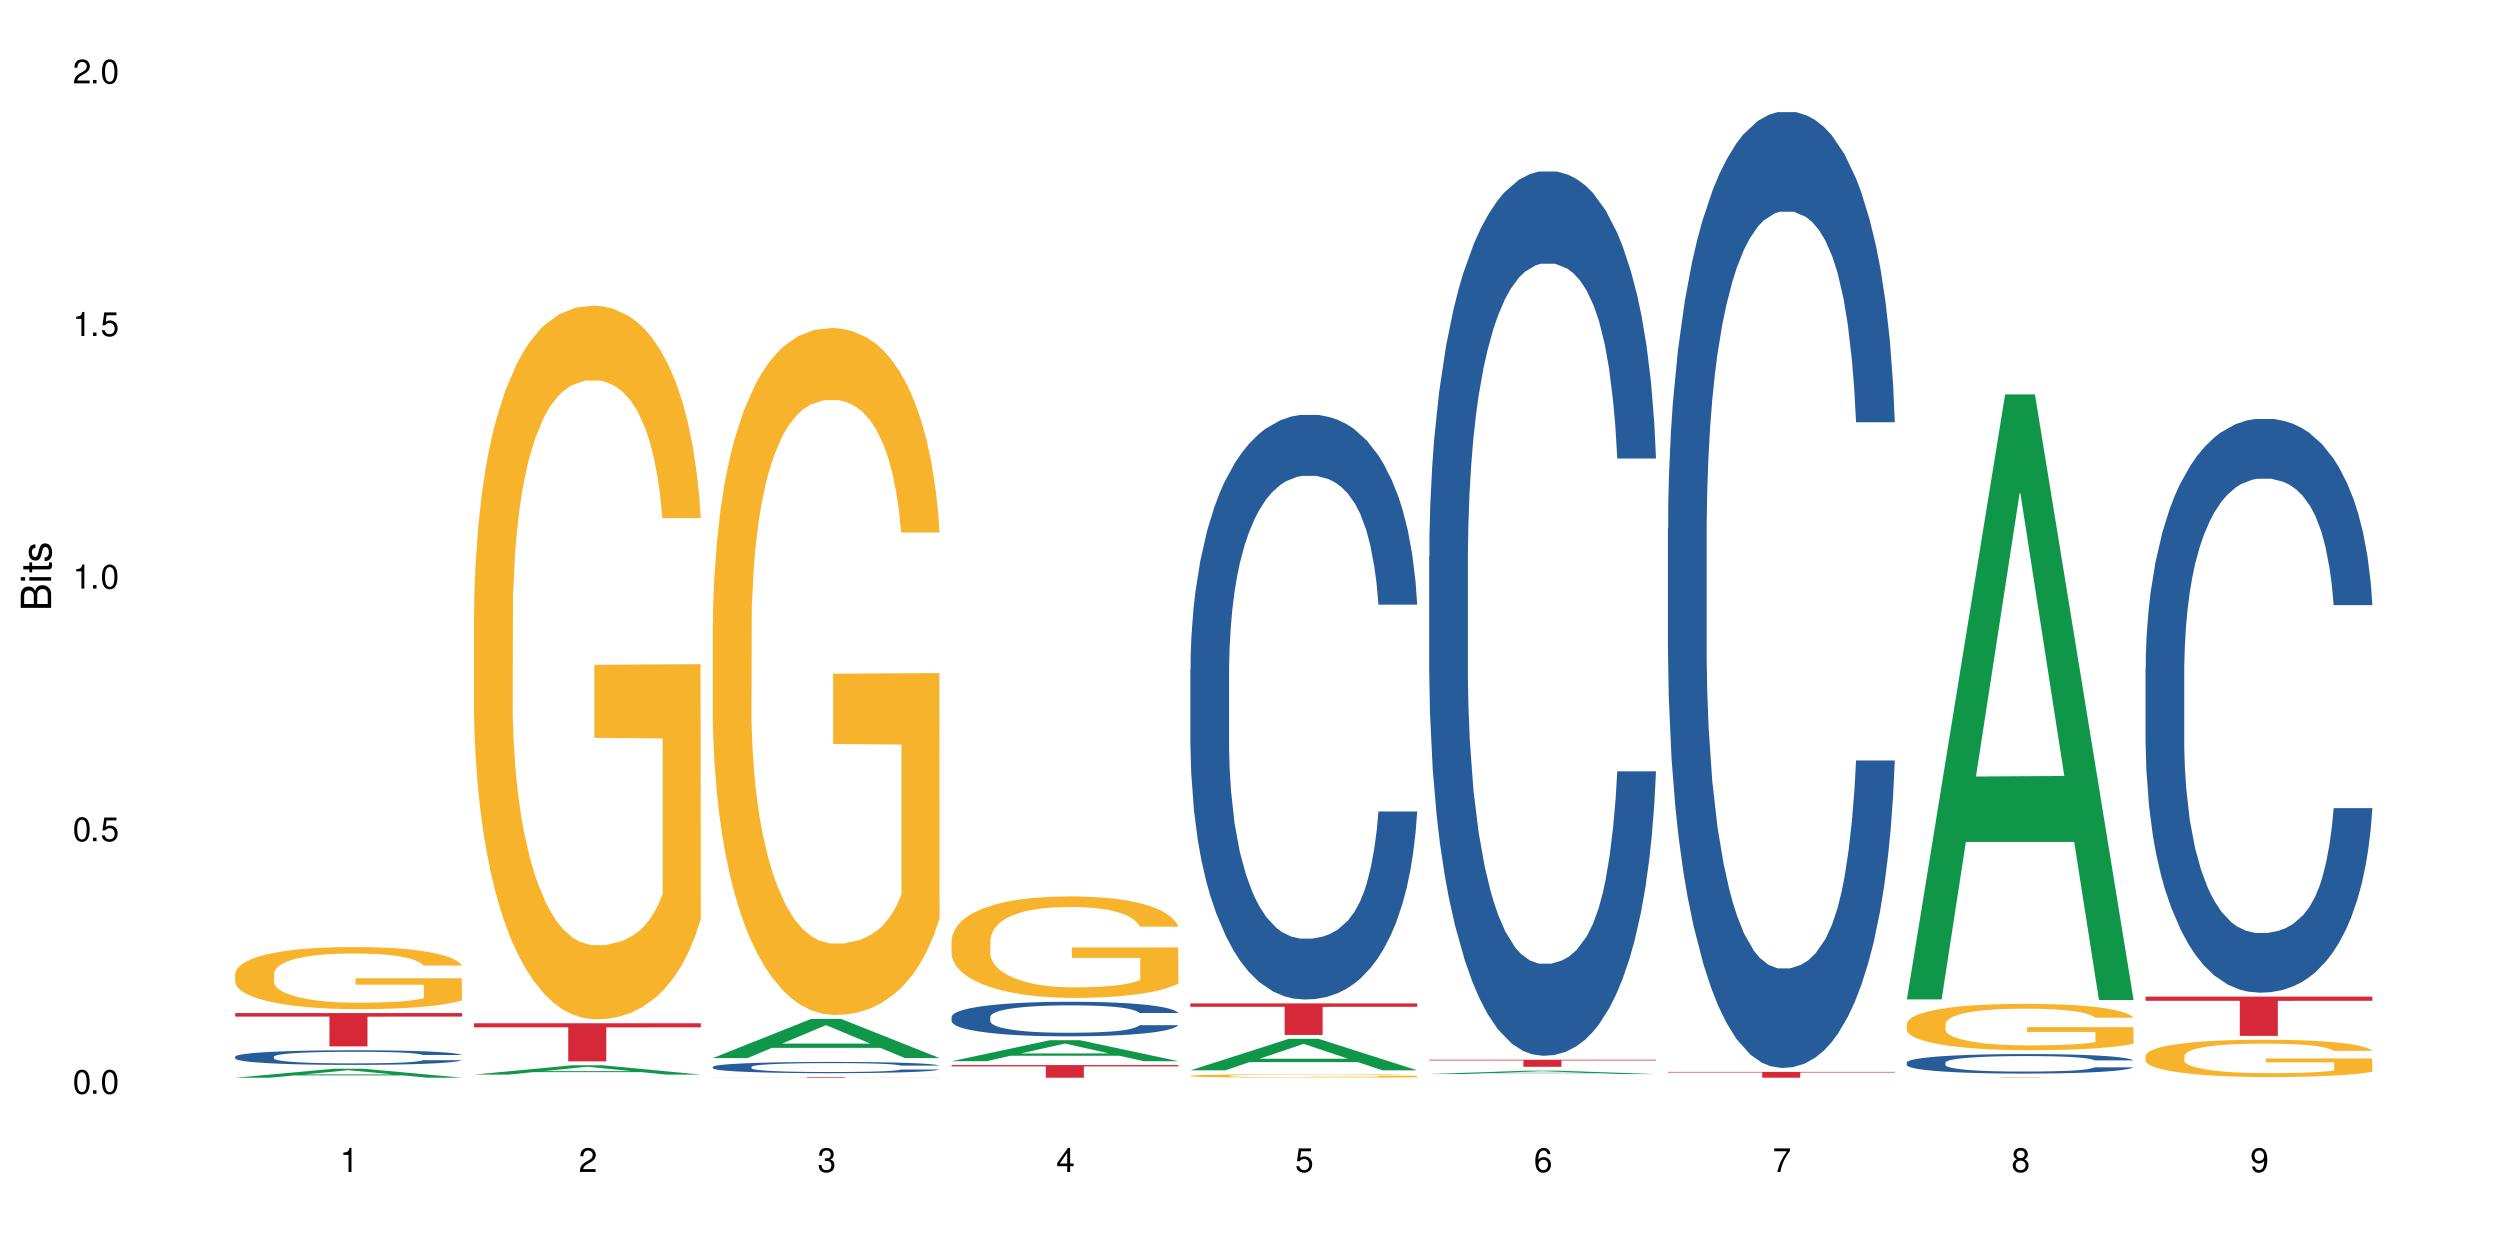 <?xml version="1.0" encoding="UTF-8"?>
<svg xmlns="http://www.w3.org/2000/svg" xmlns:xlink="http://www.w3.org/1999/xlink" width="720" height="360" viewBox="0 0 720 360">
<defs>
<g>
<g id="glyph-0-0">
</g>
<g id="glyph-0-1">
<path d="M 2.641 -6.938 C 2 -6.938 1.422 -6.656 1.078 -6.172 C 0.641 -5.562 0.406 -4.641 0.406 -3.359 C 0.406 -1.016 1.188 0.219 2.641 0.219 C 4.078 0.219 4.859 -1.016 4.859 -3.297 C 4.859 -4.641 4.656 -5.547 4.203 -6.172 C 3.844 -6.656 3.281 -6.938 2.641 -6.938 Z M 2.641 -6.188 C 3.547 -6.188 4 -5.25 4 -3.375 C 4 -1.406 3.562 -0.484 2.625 -0.484 C 1.734 -0.484 1.281 -1.438 1.281 -3.344 C 1.281 -5.25 1.734 -6.188 2.641 -6.188 Z M 2.641 -6.188 "/>
</g>
<g id="glyph-0-2">
<path d="M 1.828 -1 L 0.828 -1 L 0.828 0 L 1.828 0 Z M 1.828 -1 "/>
</g>
<g id="glyph-0-3">
<path d="M 4.562 -6.797 L 1.062 -6.797 L 0.547 -3.094 L 1.328 -3.094 C 1.719 -3.562 2.047 -3.734 2.578 -3.734 C 3.484 -3.734 4.062 -3.109 4.062 -2.094 C 4.062 -1.125 3.484 -0.531 2.578 -0.531 C 1.828 -0.531 1.375 -0.906 1.188 -1.672 L 0.328 -1.672 C 0.453 -1.109 0.547 -0.844 0.75 -0.594 C 1.125 -0.078 1.828 0.219 2.594 0.219 C 3.969 0.219 4.922 -0.781 4.922 -2.219 C 4.922 -3.562 4.031 -4.484 2.719 -4.484 C 2.25 -4.484 1.859 -4.359 1.469 -4.062 L 1.734 -5.969 L 4.562 -5.969 Z M 4.562 -6.797 "/>
</g>
<g id="glyph-0-4">
<path d="M 2.484 -4.938 L 2.484 0 L 3.328 0 L 3.328 -6.938 L 2.766 -6.938 C 2.469 -5.875 2.281 -5.734 0.984 -5.562 L 0.984 -4.938 Z M 2.484 -4.938 "/>
</g>
<g id="glyph-0-5">
<path d="M 4.859 -0.828 L 1.281 -0.828 C 1.359 -1.406 1.672 -1.781 2.5 -2.281 L 3.469 -2.828 C 4.406 -3.344 4.906 -4.062 4.906 -4.906 C 4.906 -5.484 4.672 -6.031 4.266 -6.406 C 3.859 -6.766 3.375 -6.938 2.719 -6.938 C 1.859 -6.938 1.219 -6.625 0.844 -6.031 C 0.609 -5.672 0.5 -5.234 0.484 -4.531 L 1.328 -4.531 C 1.359 -5.016 1.406 -5.281 1.531 -5.516 C 1.75 -5.938 2.188 -6.203 2.703 -6.203 C 3.469 -6.203 4.031 -5.641 4.031 -4.891 C 4.031 -4.344 3.719 -3.859 3.125 -3.516 L 2.234 -3 C 0.812 -2.172 0.406 -1.531 0.328 -0.016 L 4.859 -0.016 Z M 4.859 -0.828 "/>
</g>
<g id="glyph-0-6">
<path d="M 2.125 -3.188 L 2.578 -3.188 C 3.5 -3.188 3.984 -2.766 3.984 -1.922 C 3.984 -1.062 3.469 -0.531 2.594 -0.531 C 1.656 -0.531 1.203 -1 1.156 -2.016 L 0.312 -2.016 C 0.344 -1.453 0.438 -1.094 0.609 -0.781 C 0.953 -0.109 1.625 0.219 2.547 0.219 C 3.953 0.219 4.859 -0.625 4.859 -1.938 C 4.859 -2.828 4.516 -3.297 3.703 -3.594 C 4.344 -3.844 4.656 -4.328 4.656 -5.031 C 4.656 -6.219 3.875 -6.938 2.578 -6.938 C 1.203 -6.938 0.484 -6.172 0.453 -4.703 L 1.297 -4.703 C 1.312 -5.125 1.344 -5.359 1.453 -5.578 C 1.641 -5.969 2.062 -6.203 2.594 -6.203 C 3.344 -6.203 3.797 -5.75 3.797 -5 C 3.797 -4.516 3.609 -4.219 3.25 -4.047 C 3.016 -3.953 2.703 -3.922 2.125 -3.906 Z M 2.125 -3.188 "/>
</g>
<g id="glyph-0-7">
<path d="M 3.141 -1.672 L 3.141 0 L 3.984 0 L 3.984 -1.672 L 4.984 -1.672 L 4.984 -2.438 L 3.984 -2.438 L 3.984 -6.938 L 3.359 -6.938 L 0.266 -2.578 L 0.266 -1.672 Z M 3.141 -2.438 L 1 -2.438 L 3.141 -5.5 Z M 3.141 -2.438 "/>
</g>
<g id="glyph-0-8">
<path d="M 4.781 -5.125 C 4.609 -6.266 3.891 -6.938 2.844 -6.938 C 2.094 -6.938 1.422 -6.578 1.031 -5.953 C 0.594 -5.266 0.406 -4.422 0.406 -3.172 C 0.406 -2 0.578 -1.25 0.984 -0.641 C 1.359 -0.078 1.953 0.219 2.703 0.219 C 3.984 0.219 4.922 -0.75 4.922 -2.094 C 4.922 -3.375 4.062 -4.281 2.844 -4.281 C 2.172 -4.281 1.641 -4.031 1.281 -3.516 C 1.281 -5.234 1.828 -6.188 2.797 -6.188 C 3.391 -6.188 3.797 -5.797 3.938 -5.125 Z M 2.734 -3.531 C 3.547 -3.531 4.062 -2.953 4.062 -2.031 C 4.062 -1.156 3.484 -0.531 2.703 -0.531 C 1.922 -0.531 1.328 -1.188 1.328 -2.078 C 1.328 -2.938 1.906 -3.531 2.734 -3.531 Z M 2.734 -3.531 "/>
</g>
<g id="glyph-0-9">
<path d="M 4.984 -6.797 L 0.438 -6.797 L 0.438 -5.969 L 4.109 -5.969 C 2.5 -3.656 1.828 -2.234 1.328 0 L 2.219 0 C 2.594 -2.172 3.453 -4.047 4.984 -6.094 Z M 4.984 -6.797 "/>
</g>
<g id="glyph-0-10">
<path d="M 3.75 -3.656 C 4.469 -4.094 4.688 -4.438 4.688 -5.078 C 4.688 -6.172 3.844 -6.938 2.641 -6.938 C 1.438 -6.938 0.594 -6.172 0.594 -5.094 C 0.594 -4.438 0.812 -4.094 1.516 -3.656 C 0.734 -3.266 0.359 -2.703 0.359 -1.922 C 0.359 -0.656 1.281 0.219 2.641 0.219 C 3.984 0.219 4.922 -0.656 4.922 -1.922 C 4.922 -2.703 4.531 -3.266 3.75 -3.656 Z M 2.641 -6.188 C 3.359 -6.188 3.812 -5.75 3.812 -5.062 C 3.812 -4.406 3.344 -3.984 2.641 -3.984 C 1.922 -3.984 1.453 -4.406 1.453 -5.078 C 1.453 -5.75 1.922 -6.188 2.641 -6.188 Z M 2.641 -3.266 C 3.484 -3.266 4.062 -2.719 4.062 -1.906 C 4.062 -1.078 3.484 -0.531 2.625 -0.531 C 1.797 -0.531 1.219 -1.094 1.219 -1.906 C 1.219 -2.719 1.781 -3.266 2.641 -3.266 Z M 2.641 -3.266 "/>
</g>
<g id="glyph-0-11">
<path d="M 0.516 -1.578 C 0.672 -0.453 1.406 0.219 2.438 0.219 C 3.188 0.219 3.859 -0.141 4.266 -0.766 C 4.688 -1.453 4.891 -2.297 4.891 -3.547 C 4.891 -4.719 4.703 -5.453 4.312 -6.078 C 3.938 -6.641 3.344 -6.938 2.594 -6.938 C 1.297 -6.938 0.359 -5.969 0.359 -4.625 C 0.359 -3.344 1.234 -2.453 2.453 -2.453 C 3.094 -2.453 3.578 -2.672 4.016 -3.203 C 4 -1.484 3.469 -0.531 2.5 -0.531 C 1.906 -0.531 1.484 -0.906 1.359 -1.578 Z M 2.578 -6.203 C 3.375 -6.203 3.969 -5.531 3.969 -4.641 C 3.969 -3.797 3.391 -3.188 2.547 -3.188 C 1.734 -3.188 1.234 -3.766 1.234 -4.688 C 1.234 -5.562 1.797 -6.203 2.578 -6.203 Z M 2.578 -6.203 "/>
</g>
<g id="glyph-1-0">
</g>
<g id="glyph-1-1">
<path d="M 0 -0.953 L 0 -4.891 C 0 -5.719 -0.234 -6.344 -0.734 -6.797 C -1.188 -7.234 -1.812 -7.469 -2.5 -7.469 C -3.547 -7.469 -4.188 -7 -4.625 -5.875 C -4.984 -6.688 -5.625 -7.094 -6.531 -7.094 C -7.172 -7.094 -7.734 -6.859 -8.141 -6.391 C -8.562 -5.922 -8.75 -5.344 -8.75 -4.5 L -8.75 -0.953 Z M -4.984 -2.062 L -7.766 -2.062 L -7.766 -4.219 C -7.766 -4.844 -7.688 -5.203 -7.453 -5.5 C -7.219 -5.812 -6.859 -5.969 -6.375 -5.969 C -5.891 -5.969 -5.531 -5.812 -5.297 -5.5 C -5.062 -5.203 -4.984 -4.844 -4.984 -4.219 Z M -0.984 -2.062 L -4 -2.062 L -4 -4.781 C -4 -5.766 -3.438 -6.359 -2.484 -6.359 C -1.547 -6.359 -0.984 -5.766 -0.984 -4.781 Z M -0.984 -2.062 "/>
</g>
<g id="glyph-1-2">
<path d="M -6.281 -1.797 L -6.281 -0.797 L 0 -0.797 L 0 -1.797 Z M -8.75 -1.797 L -8.75 -0.797 L -7.484 -0.797 L -7.484 -1.797 Z M -8.75 -1.797 "/>
</g>
<g id="glyph-1-3">
<path d="M -6.281 -3.047 L -6.281 -2.016 L -8.016 -2.016 L -8.016 -1.016 L -6.281 -1.016 L -6.281 -0.172 L -5.469 -0.172 L -5.469 -1.016 L -0.719 -1.016 C -0.078 -1.016 0.281 -1.453 0.281 -2.234 C 0.281 -2.5 0.25 -2.719 0.188 -3.047 L -0.641 -3.047 C -0.609 -2.906 -0.594 -2.766 -0.594 -2.562 C -0.594 -2.141 -0.719 -2.016 -1.156 -2.016 L -5.469 -2.016 L -5.469 -3.047 Z M -6.281 -3.047 "/>
</g>
<g id="glyph-1-4">
<path d="M -4.531 -5.25 C -5.766 -5.25 -6.469 -4.422 -6.469 -2.969 C -6.469 -1.516 -5.719 -0.562 -4.547 -0.562 C -3.562 -0.562 -3.094 -1.062 -2.734 -2.562 L -2.516 -3.484 C -2.344 -4.188 -2.094 -4.469 -1.641 -4.469 C -1.047 -4.469 -0.641 -3.875 -0.641 -3 C -0.641 -2.453 -0.797 -2 -1.062 -1.75 C -1.25 -1.594 -1.422 -1.531 -1.875 -1.469 L -1.875 -0.406 C -0.422 -0.453 0.281 -1.266 0.281 -2.922 C 0.281 -4.5 -0.5 -5.516 -1.719 -5.516 C -2.656 -5.516 -3.172 -4.984 -3.469 -3.734 L -3.703 -2.766 C -3.891 -1.953 -4.156 -1.609 -4.594 -1.609 C -5.188 -1.609 -5.547 -2.125 -5.547 -2.938 C -5.547 -3.75 -5.203 -4.172 -4.531 -4.203 Z M -4.531 -5.25 "/>
</g>
</g>
</defs>
<rect x="-72" y="-36" width="864" height="432" fill="rgb(100%, 100%, 100%)" fill-opacity="1"/>
<path fill-rule="nonzero" fill="rgb(6.275%, 58.824%, 28.235%)" fill-opacity="1" d="M 67.73 310.379 L 67.801 310.375 L 96.07 307.805 L 104.656 307.805 L 133.066 310.379 L 123.082 310.379 L 115.965 309.707 L 84.762 309.707 L 77.781 310.379 L 67.73 310.379 L 87.766 309.43 L 113.102 309.426 L 100.469 308.227 L 100.328 308.223 L 100.188 308.23 L 87.695 309.426 L 87.766 309.43 Z M 67.73 310.379 "/>
<path fill-rule="nonzero" fill="rgb(14.51%, 36.078%, 60%)" fill-opacity="1" d="M 67.73 304.312 L 67.812 304.309 L 67.812 304.215 L 68.051 304.07 L 68.605 303.883 L 69.164 303.758 L 70.598 303.531 L 72.59 303.312 L 74.664 303.141 L 76.176 303.043 L 77.531 302.965 L 80.637 302.824 L 82.629 302.75 L 84.781 302.684 L 87.41 302.617 L 89.324 302.578 L 93.625 302.52 L 96.812 302.492 L 99.281 302.48 L 104.621 302.48 L 107.809 302.496 L 110.117 302.516 L 112.668 302.547 L 114.82 302.578 L 118.562 302.664 L 121.91 302.773 L 123.426 302.832 L 125.816 302.953 L 127.648 303.07 L 128.922 303.168 L 130.355 303.312 L 131.629 303.484 L 132.586 303.68 L 133.066 303.844 L 121.91 303.844 L 121.352 303.691 L 120.715 303.574 L 119.52 303.414 L 118.324 303.305 L 116.652 303.191 L 115.137 303.117 L 113.066 303.047 L 111.234 303 L 109.32 302.965 L 107.488 302.941 L 103.984 302.918 L 99.922 302.918 L 98.406 302.926 L 95.297 302.957 L 93.625 302.984 L 91.234 303.039 L 89.562 303.086 L 87.57 303.164 L 86.215 303.23 L 84.543 303.328 L 83.348 303.418 L 81.992 303.547 L 81.195 303.641 L 80.48 303.75 L 79.84 303.875 L 79.363 304.012 L 79.043 304.152 L 78.887 304.293 L 78.887 304.887 L 79.043 305.027 L 79.441 305.188 L 80.48 305.422 L 81.992 305.625 L 83.746 305.789 L 85.418 305.902 L 86.375 305.957 L 87.648 306.02 L 89.641 306.094 L 92.512 306.172 L 94.184 306.203 L 96.734 306.234 L 99.363 306.25 L 102.867 306.25 L 105.977 306.234 L 108.047 306.215 L 110.199 306.184 L 113.145 306.117 L 114.98 306.059 L 116.57 305.984 L 117.766 305.91 L 118.562 305.848 L 119.758 305.73 L 120.715 305.598 L 121.434 305.465 L 121.91 305.332 L 133.066 305.332 L 132.586 305.488 L 131.871 305.637 L 131.152 305.75 L 130.039 305.883 L 128.762 306.004 L 126.93 306.137 L 125.418 306.227 L 123.426 306.32 L 121.59 306.395 L 119.602 306.461 L 116.652 306.539 L 114.738 306.574 L 112.668 306.609 L 110.199 306.641 L 107.09 306.668 L 103.746 306.684 L 100.637 306.688 L 97.289 306.68 L 94.82 306.664 L 91.555 306.629 L 87.492 306.562 L 84.543 306.488 L 82.23 306.414 L 80.238 306.336 L 78.008 306.234 L 75.141 306.062 L 73.387 305.934 L 72.191 305.824 L 70.84 305.676 L 69.883 305.543 L 68.766 305.324 L 67.969 305.055 L 67.73 304.84 Z M 67.73 304.312 "/>
<path fill-rule="nonzero" fill="rgb(96.863%, 70.196%, 16.863%)" fill-opacity="1" d="M 67.73 280.41 L 67.812 280.395 L 67.812 280.066 L 68.129 279.332 L 68.926 278.32 L 69.961 277.488 L 71.078 276.832 L 71.793 276.492 L 72.988 276 L 74.023 275.641 L 76.656 274.906 L 80 274.219 L 81.832 273.926 L 83.906 273.648 L 86.852 273.336 L 88.207 273.223 L 92.352 272.961 L 97.051 272.797 L 102.23 272.75 L 104.621 272.766 L 107.887 272.832 L 112.348 273.012 L 114.898 273.176 L 116.891 273.336 L 118.961 273.551 L 121.512 273.875 L 123.902 274.27 L 125.816 274.66 L 127.727 275.152 L 129.32 275.672 L 130.676 276.246 L 131.871 276.93 L 132.586 277.504 L 133.066 278.074 L 121.988 278.074 L 121.352 277.504 L 120.637 277.062 L 119.441 276.523 L 118.246 276.133 L 117.051 275.82 L 114.82 275.395 L 112.906 275.133 L 110.516 274.906 L 108.207 274.758 L 105.578 274.66 L 103.984 274.629 L 99.762 274.629 L 95.938 274.742 L 93.707 274.875 L 92.113 275.004 L 89.879 275.25 L 88.527 275.445 L 87.73 275.574 L 85.34 276.082 L 83.746 276.539 L 82.871 276.852 L 81.754 277.34 L 80.957 277.781 L 80.082 278.434 L 79.602 278.926 L 78.965 280.035 L 78.887 282.977 L 79.125 283.598 L 79.602 284.266 L 80.238 284.855 L 81.195 285.477 L 82.152 285.949 L 83.824 286.586 L 85.258 287.012 L 86.375 287.289 L 88.527 287.73 L 89.402 287.875 L 91.473 288.172 L 93.625 288.398 L 96.254 288.594 L 98.246 288.691 L 101.434 288.773 L 105.496 288.773 L 110.277 288.676 L 113.305 288.547 L 115.379 288.414 L 116.73 288.301 L 118.406 288.121 L 119.602 287.957 L 120.715 287.777 L 122.07 287.5 L 122.07 283.598 L 102.391 283.578 L 102.391 281.75 L 132.984 281.734 L 133.066 288.121 L 131.391 288.562 L 129.32 288.988 L 127.328 289.312 L 125.258 289.59 L 122.309 289.902 L 119.918 290.098 L 116.254 290.328 L 112.906 290.473 L 109.402 290.57 L 106.293 290.621 L 102.629 290.637 L 99.363 290.605 L 95.855 290.508 L 93.066 290.375 L 90.52 290.211 L 87.969 290 L 84.781 289.656 L 82.711 289.379 L 80.559 289.035 L 78.406 288.629 L 76.496 288.188 L 75.219 287.844 L 73.945 287.453 L 72.59 286.961 L 71.316 286.406 L 70.359 285.898 L 69.484 285.328 L 68.848 284.789 L 68.211 284.055 L 67.891 283.465 L 67.73 282.961 Z M 67.73 280.41 "/>
<path fill-rule="nonzero" fill="rgb(83.922%, 15.686%, 22.353%)" fill-opacity="1" d="M 67.73 291.754 L 133.066 291.754 L 133.066 292.781 L 105.836 292.793 L 105.836 301.363 L 94.879 301.363 L 94.879 292.801 L 94.723 292.781 L 67.73 292.781 Z M 67.73 291.754 "/>
<path fill-rule="nonzero" fill="rgb(6.275%, 58.824%, 28.235%)" fill-opacity="1" d="M 136.504 309.48 L 136.574 309.48 L 164.844 306.793 L 173.43 306.793 L 201.836 309.484 L 191.855 309.484 L 184.738 308.781 L 153.535 308.781 L 146.555 309.48 L 136.504 309.48 L 156.535 308.492 L 181.875 308.488 L 169.242 307.234 L 169.102 307.23 L 168.961 307.238 L 156.469 308.488 L 156.535 308.492 Z M 136.504 309.48 "/>
<path fill-rule="nonzero" fill="rgb(96.863%, 70.196%, 16.863%)" fill-opacity="1" d="M 136.504 176.066 L 136.582 175.879 L 136.582 172.125 L 136.902 163.676 L 137.699 152.035 L 138.734 142.461 L 139.852 134.953 L 140.566 131.012 L 141.762 125.379 L 142.797 121.25 L 145.426 112.801 L 148.773 104.914 L 150.605 101.535 L 152.68 98.344 L 155.625 94.777 L 156.98 93.465 L 161.125 90.461 L 165.824 88.582 L 171.004 88.02 L 173.395 88.207 L 176.66 88.957 L 181.121 91.023 L 183.672 92.902 L 185.664 94.777 L 187.734 97.219 L 190.285 100.973 L 192.676 105.48 L 194.586 109.984 L 196.5 115.617 L 198.094 121.625 L 199.449 128.195 L 200.645 136.078 L 201.359 142.648 L 201.836 149.219 L 190.762 149.219 L 190.125 142.648 L 189.41 137.582 L 188.215 131.387 L 187.02 126.879 L 185.824 123.312 L 183.594 118.434 L 181.68 115.43 L 179.289 112.801 L 176.98 111.109 L 174.348 109.984 L 172.758 109.609 L 168.535 109.609 L 164.707 110.922 L 162.477 112.426 L 160.883 113.926 L 158.652 116.742 L 157.301 118.996 L 156.504 120.496 L 154.113 126.316 L 152.52 131.574 L 151.641 135.141 L 150.527 140.773 L 149.73 145.84 L 148.852 153.352 L 148.375 158.98 L 147.738 171.75 L 147.66 205.539 L 147.898 212.672 L 148.375 220.371 L 149.012 227.129 L 149.969 234.262 L 150.926 239.707 L 152.598 247.027 L 154.031 251.91 L 155.148 255.102 L 157.301 260.168 L 158.176 261.859 L 160.246 265.238 L 162.398 267.867 L 165.027 270.117 L 167.02 271.246 L 170.207 272.184 L 174.27 272.184 L 179.051 271.059 L 182.078 269.555 L 184.148 268.055 L 185.504 266.738 L 187.176 264.676 L 188.371 262.797 L 189.488 260.73 L 190.844 257.539 L 190.844 212.672 L 171.164 212.484 L 171.164 191.461 L 201.758 191.273 L 201.836 264.676 L 200.164 269.742 L 198.094 274.625 L 196.102 278.379 L 194.031 281.57 L 191.082 285.137 L 188.691 287.391 L 185.027 290.02 L 181.68 291.707 L 178.176 292.836 L 175.066 293.398 L 171.402 293.586 L 168.137 293.211 L 164.629 292.082 L 161.84 290.582 L 159.289 288.703 L 156.742 286.266 L 153.555 282.32 L 151.484 279.129 L 149.332 275.188 L 147.18 270.496 L 145.27 265.426 L 143.992 261.484 L 142.719 256.977 L 141.363 251.348 L 140.09 244.965 L 139.133 239.145 L 138.258 232.574 L 137.617 226.379 L 136.98 217.93 L 136.664 211.172 L 136.504 205.352 Z M 136.504 176.066 "/>
<path fill-rule="nonzero" fill="rgb(83.922%, 15.686%, 22.353%)" fill-opacity="1" d="M 136.504 294.703 L 201.836 294.703 L 201.836 295.875 L 174.609 295.887 L 174.609 305.676 L 163.652 305.676 L 163.652 295.898 L 163.496 295.875 L 136.504 295.875 Z M 136.504 294.703 "/>
<path fill-rule="nonzero" fill="rgb(6.275%, 58.824%, 28.235%)" fill-opacity="1" d="M 205.277 304.715 L 205.348 304.703 L 233.617 293.445 L 242.203 293.445 L 270.609 304.727 L 260.629 304.727 L 253.508 301.781 L 222.309 301.781 L 215.328 304.715 L 205.277 304.715 L 225.309 300.562 L 250.648 300.551 L 238.012 295.289 L 237.875 295.277 L 237.734 295.309 L 225.238 300.551 L 225.309 300.562 Z M 205.277 304.715 "/>
<path fill-rule="nonzero" fill="rgb(14.51%, 36.078%, 60%)" fill-opacity="1" d="M 205.277 307.25 L 205.355 307.246 L 205.355 307.176 L 205.594 307.062 L 206.152 306.922 L 206.711 306.824 L 208.145 306.648 L 210.137 306.48 L 212.207 306.352 L 213.723 306.273 L 215.078 306.215 L 218.184 306.105 L 220.176 306.047 L 222.328 306 L 224.957 305.949 L 226.867 305.918 L 231.172 305.871 L 234.359 305.852 L 236.828 305.844 L 242.168 305.844 L 245.352 305.855 L 247.664 305.867 L 250.215 305.891 L 252.363 305.918 L 256.109 305.984 L 259.457 306.066 L 260.969 306.113 L 263.359 306.207 L 265.191 306.293 L 266.469 306.371 L 267.902 306.48 L 269.176 306.613 L 270.133 306.766 L 270.609 306.891 L 259.457 306.891 L 258.898 306.773 L 258.262 306.68 L 257.066 306.559 L 255.871 306.473 L 254.195 306.387 L 252.684 306.332 L 250.613 306.277 L 248.777 306.242 L 246.867 306.215 L 245.035 306.195 L 241.527 306.18 L 237.465 306.18 L 235.953 306.184 L 232.844 306.207 L 231.172 306.23 L 228.781 306.27 L 227.109 306.309 L 225.117 306.367 L 223.762 306.418 L 222.09 306.496 L 220.895 306.562 L 219.539 306.66 L 218.742 306.734 L 218.023 306.816 L 217.387 306.914 L 216.91 307.02 L 216.59 307.129 L 216.43 307.234 L 216.43 307.691 L 216.59 307.797 L 216.988 307.922 L 218.023 308.102 L 219.539 308.258 L 221.293 308.383 L 222.965 308.473 L 223.922 308.512 L 225.195 308.559 L 227.188 308.621 L 230.055 308.68 L 231.73 308.703 L 234.277 308.727 L 236.906 308.738 L 240.414 308.738 L 243.52 308.727 L 245.594 308.711 L 247.742 308.688 L 250.691 308.637 L 252.523 308.59 L 254.117 308.535 L 255.312 308.477 L 256.109 308.43 L 257.305 308.34 L 258.262 308.238 L 258.977 308.137 L 259.457 308.035 L 270.609 308.035 L 270.133 308.152 L 269.414 308.27 L 268.699 308.355 L 267.582 308.457 L 266.309 308.547 L 264.477 308.652 L 262.961 308.719 L 260.969 308.793 L 259.137 308.852 L 257.145 308.898 L 254.195 308.961 L 252.285 308.988 L 250.215 309.016 L 247.742 309.039 L 244.637 309.059 L 241.289 309.07 L 238.184 309.074 L 234.836 309.07 L 232.367 309.059 L 229.098 309.031 L 225.035 308.977 L 222.09 308.922 L 219.777 308.863 L 217.785 308.805 L 215.555 308.727 L 212.688 308.598 L 210.934 308.496 L 209.738 308.414 L 208.383 308.297 L 207.426 308.195 L 206.312 308.027 L 205.516 307.82 L 205.277 307.656 Z M 205.277 307.25 "/>
<path fill-rule="nonzero" fill="rgb(96.863%, 70.196%, 16.863%)" fill-opacity="1" d="M 205.277 179.203 L 205.355 179.023 L 205.355 175.41 L 205.676 167.277 L 206.473 156.074 L 207.508 146.859 L 208.621 139.629 L 209.34 135.836 L 210.535 130.414 L 211.57 126.438 L 214.199 118.305 L 217.547 110.715 L 219.379 107.465 L 221.449 104.391 L 224.398 100.957 L 225.754 99.691 L 229.895 96.801 L 234.598 94.992 L 239.777 94.453 L 242.168 94.633 L 245.434 95.355 L 249.895 97.344 L 252.445 99.152 L 254.438 100.957 L 256.508 103.309 L 259.059 106.922 L 261.449 111.258 L 263.359 115.594 L 265.273 121.016 L 266.867 126.801 L 268.219 133.125 L 269.414 140.715 L 270.133 147.039 L 270.609 153.363 L 259.535 153.363 L 258.898 147.039 L 258.18 142.16 L 256.984 136.195 L 255.789 131.859 L 254.594 128.426 L 252.363 123.727 L 250.453 120.836 L 248.062 118.305 L 245.75 116.68 L 243.121 115.594 L 241.527 115.234 L 237.305 115.234 L 233.48 116.5 L 231.25 117.945 L 229.656 119.391 L 227.426 122.102 L 226.07 124.27 L 225.273 125.715 L 222.883 131.316 L 221.293 136.375 L 220.414 139.809 L 219.301 145.23 L 218.504 150.109 L 217.625 157.34 L 217.148 162.762 L 216.512 175.047 L 216.43 207.574 L 216.672 214.441 L 217.148 221.852 L 217.785 228.359 L 218.742 235.223 L 219.699 240.465 L 221.371 247.512 L 222.805 252.211 L 223.922 255.285 L 226.07 260.164 L 226.949 261.789 L 229.02 265.043 L 231.172 267.57 L 233.801 269.738 L 235.793 270.824 L 238.98 271.727 L 243.043 271.727 L 247.824 270.645 L 250.852 269.199 L 252.922 267.754 L 254.277 266.488 L 255.949 264.5 L 257.145 262.691 L 258.262 260.703 L 259.613 257.633 L 259.613 214.441 L 239.934 214.262 L 239.934 194.023 L 270.531 193.844 L 270.609 264.5 L 268.938 269.379 L 266.867 274.078 L 264.875 277.691 L 262.801 280.762 L 259.855 284.195 L 257.465 286.367 L 253.801 288.895 L 250.453 290.523 L 246.945 291.605 L 243.84 292.148 L 240.176 292.328 L 236.906 291.969 L 233.402 290.883 L 230.613 289.438 L 228.062 287.629 L 225.516 285.281 L 222.328 281.484 L 220.254 278.414 L 218.105 274.621 L 215.953 270.102 L 214.039 265.223 L 212.766 261.426 L 211.492 257.09 L 210.137 251.668 L 208.863 245.523 L 207.906 239.922 L 207.027 233.598 L 206.391 227.637 L 205.754 219.504 L 205.438 212.996 L 205.277 207.395 Z M 205.277 179.203 "/>
<path fill-rule="nonzero" fill="rgb(83.922%, 15.686%, 22.353%)" fill-opacity="1" d="M 205.277 310.191 L 270.609 310.191 L 270.609 310.211 L 243.383 310.211 L 243.383 310.379 L 232.426 310.379 L 232.426 310.211 L 205.277 310.211 Z M 205.277 310.191 "/>
<path fill-rule="nonzero" fill="rgb(6.275%, 58.824%, 28.235%)" fill-opacity="1" d="M 274.051 305.617 L 274.117 305.613 L 302.387 299.578 L 310.973 299.578 L 339.383 305.625 L 329.402 305.625 L 322.281 304.047 L 291.082 304.047 L 284.102 305.617 L 274.051 305.617 L 294.082 303.395 L 319.422 303.387 L 306.785 300.566 L 306.645 300.562 L 306.508 300.578 L 294.012 303.387 L 294.082 303.395 Z M 274.051 305.617 "/>
<path fill-rule="nonzero" fill="rgb(14.51%, 36.078%, 60%)" fill-opacity="1" d="M 274.051 292.844 L 274.129 292.836 L 274.129 292.617 L 274.367 292.273 L 274.926 291.836 L 275.484 291.535 L 276.918 291 L 278.91 290.48 L 280.98 290.082 L 282.496 289.844 L 283.848 289.664 L 286.957 289.328 L 288.949 289.156 L 291.102 289 L 293.73 288.844 L 295.641 288.754 L 299.945 288.609 L 303.129 288.547 L 305.602 288.52 L 310.938 288.52 L 314.125 288.555 L 316.438 288.602 L 318.984 288.672 L 321.137 288.754 L 324.883 288.953 L 328.23 289.211 L 329.742 289.355 L 332.133 289.637 L 333.965 289.91 L 335.238 290.145 L 336.676 290.48 L 337.949 290.891 L 338.906 291.355 L 339.383 291.746 L 328.23 291.746 L 327.672 291.383 L 327.035 291.102 L 325.84 290.727 L 324.645 290.465 L 322.969 290.199 L 321.457 290.027 L 319.383 289.855 L 317.551 289.746 L 315.641 289.664 L 313.809 289.609 L 310.301 289.555 L 306.238 289.555 L 304.723 289.574 L 301.617 289.645 L 299.945 289.711 L 297.555 289.836 L 295.879 289.953 L 293.887 290.137 L 292.535 290.289 L 290.859 290.527 L 289.664 290.738 L 288.312 291.035 L 287.516 291.262 L 286.797 291.52 L 286.16 291.816 L 285.684 292.137 L 285.363 292.473 L 285.203 292.801 L 285.203 294.207 L 285.363 294.535 L 285.762 294.918 L 286.797 295.473 L 288.312 295.953 L 290.062 296.336 L 291.738 296.609 L 292.691 296.734 L 293.969 296.883 L 295.961 297.062 L 298.828 297.246 L 300.5 297.316 L 303.051 297.391 L 305.68 297.426 L 309.188 297.426 L 312.293 297.391 L 314.363 297.344 L 316.516 297.273 L 319.465 297.117 L 321.297 296.973 L 322.891 296.801 L 324.086 296.625 L 324.883 296.48 L 326.078 296.199 L 327.035 295.891 L 327.75 295.574 L 328.23 295.262 L 339.383 295.262 L 338.906 295.625 L 338.188 295.98 L 337.473 296.246 L 336.355 296.562 L 335.082 296.844 L 333.25 297.164 L 331.734 297.371 L 329.742 297.598 L 327.91 297.773 L 325.918 297.926 L 322.969 298.109 L 321.059 298.199 L 318.984 298.281 L 316.516 298.355 L 313.41 298.418 L 310.062 298.453 L 306.957 298.465 L 303.609 298.445 L 301.141 298.41 L 297.871 298.328 L 293.809 298.164 L 290.859 297.992 L 288.551 297.816 L 286.559 297.637 L 284.328 297.391 L 281.457 296.992 L 279.707 296.68 L 278.512 296.426 L 277.156 296.074 L 276.199 295.754 L 275.086 295.246 L 274.289 294.602 L 274.051 294.102 Z M 274.051 292.844 "/>
<path fill-rule="nonzero" fill="rgb(96.863%, 70.196%, 16.863%)" fill-opacity="1" d="M 274.051 270.688 L 274.129 270.66 L 274.129 270.129 L 274.449 268.926 L 275.246 267.27 L 276.281 265.91 L 277.395 264.84 L 278.113 264.281 L 279.309 263.48 L 280.344 262.891 L 282.973 261.691 L 286.32 260.57 L 288.152 260.09 L 290.223 259.633 L 293.172 259.129 L 294.527 258.941 L 298.668 258.512 L 303.371 258.246 L 308.547 258.168 L 310.938 258.191 L 314.207 258.301 L 318.668 258.594 L 321.219 258.859 L 323.207 259.129 L 325.281 259.473 L 327.832 260.008 L 330.219 260.648 L 332.133 261.289 L 334.043 262.09 L 335.637 262.945 L 336.992 263.879 L 338.188 265 L 338.906 265.938 L 339.383 266.871 L 328.309 266.871 L 327.672 265.938 L 326.953 265.215 L 325.758 264.332 L 324.562 263.691 L 323.367 263.188 L 321.137 262.492 L 319.227 262.062 L 316.836 261.691 L 314.523 261.449 L 311.895 261.289 L 310.301 261.238 L 306.078 261.238 L 302.254 261.422 L 300.023 261.637 L 298.43 261.852 L 296.199 262.25 L 294.844 262.57 L 294.047 262.785 L 291.656 263.613 L 290.062 264.359 L 289.188 264.867 L 288.07 265.668 L 287.273 266.391 L 286.398 267.457 L 285.922 268.258 L 285.285 270.074 L 285.203 274.879 L 285.441 275.895 L 285.922 276.988 L 286.559 277.949 L 287.516 278.965 L 288.469 279.738 L 290.145 280.781 L 291.578 281.473 L 292.691 281.93 L 294.844 282.648 L 295.723 282.891 L 297.793 283.371 L 299.945 283.742 L 302.574 284.062 L 304.566 284.223 L 307.75 284.359 L 311.816 284.359 L 316.598 284.199 L 319.625 283.984 L 321.695 283.77 L 323.051 283.582 L 324.723 283.289 L 325.918 283.023 L 327.035 282.73 L 328.387 282.277 L 328.387 275.895 L 308.707 275.867 L 308.707 272.879 L 339.305 272.852 L 339.383 283.289 L 337.711 284.012 L 335.637 284.703 L 333.645 285.238 L 331.574 285.691 L 328.625 286.199 L 326.238 286.52 L 322.57 286.895 L 319.227 287.133 L 315.719 287.293 L 312.613 287.375 L 308.945 287.402 L 305.68 287.348 L 302.176 287.188 L 299.387 286.973 L 296.836 286.707 L 294.285 286.359 L 291.102 285.801 L 289.027 285.348 L 286.875 284.785 L 284.727 284.117 L 282.812 283.398 L 281.539 282.836 L 280.266 282.195 L 278.91 281.395 L 277.633 280.488 L 276.68 279.66 L 275.801 278.723 L 275.164 277.844 L 274.527 276.641 L 274.207 275.68 L 274.051 274.852 Z M 274.051 270.688 "/>
<path fill-rule="nonzero" fill="rgb(83.922%, 15.686%, 22.353%)" fill-opacity="1" d="M 274.051 306.742 L 339.383 306.742 L 339.383 307.129 L 312.152 307.133 L 312.152 310.379 L 301.199 310.379 L 301.199 307.137 L 301.039 307.129 L 274.051 307.129 Z M 274.051 306.742 "/>
<path fill-rule="nonzero" fill="rgb(6.275%, 58.824%, 28.235%)" fill-opacity="1" d="M 342.82 308.254 L 342.891 308.246 L 371.16 299.184 L 379.746 299.184 L 408.156 308.262 L 398.176 308.262 L 391.055 305.895 L 359.852 305.895 L 352.875 308.254 L 342.82 308.254 L 362.855 304.914 L 388.191 304.906 L 375.559 300.668 L 375.418 300.66 L 375.281 300.684 L 362.785 304.906 L 362.855 304.914 Z M 342.82 308.254 "/>
<path fill-rule="nonzero" fill="rgb(14.51%, 36.078%, 60%)" fill-opacity="1" d="M 342.82 192.758 L 342.902 192.605 L 342.902 188.91 L 343.141 183.062 L 343.699 175.676 L 344.258 170.594 L 345.691 161.516 L 347.684 152.742 L 349.754 145.969 L 351.266 141.969 L 352.621 138.891 L 355.73 133.195 L 357.723 130.273 L 359.871 127.656 L 362.5 125.039 L 364.414 123.5 L 368.715 121.039 L 371.902 119.961 L 374.375 119.5 L 379.711 119.5 L 382.898 120.113 L 385.211 120.883 L 387.758 122.117 L 389.91 123.5 L 393.656 126.887 L 397 131.195 L 398.516 133.66 L 400.906 138.43 L 402.738 143.047 L 404.012 147.047 L 405.445 152.742 L 406.723 159.668 L 407.68 167.516 L 408.156 174.137 L 397 174.137 L 396.445 167.98 L 395.805 163.207 L 394.609 156.898 L 393.414 152.434 L 391.742 147.973 L 390.23 145.047 L 388.156 142.121 L 386.324 140.277 L 384.414 138.891 L 382.578 137.969 L 379.074 137.043 L 375.012 137.043 L 373.496 137.352 L 370.391 138.582 L 368.715 139.66 L 366.324 141.816 L 364.652 143.816 L 362.66 146.895 L 361.305 149.512 L 359.633 153.512 L 358.438 157.051 L 357.082 162.129 L 356.285 165.977 L 355.57 170.289 L 354.934 175.367 L 354.453 180.754 L 354.137 186.449 L 353.977 191.988 L 353.977 215.844 L 354.137 221.383 L 354.535 227.848 L 355.57 237.234 L 357.082 245.395 L 358.836 251.855 L 360.508 256.473 L 361.465 258.629 L 362.742 261.09 L 364.734 264.168 L 367.602 267.246 L 369.273 268.48 L 371.824 269.711 L 374.453 270.324 L 377.957 270.324 L 381.066 269.711 L 383.137 268.941 L 385.289 267.711 L 388.238 265.094 L 390.07 262.629 L 391.664 259.707 L 392.859 256.781 L 393.656 254.32 L 394.852 249.547 L 395.805 244.316 L 396.523 238.93 L 397 233.695 L 408.156 233.695 L 407.68 239.852 L 406.961 245.855 L 406.242 250.316 L 405.129 255.703 L 403.852 260.477 L 402.02 265.863 L 400.508 269.402 L 398.516 273.25 L 396.684 276.176 L 394.691 278.789 L 391.742 281.867 L 389.832 283.406 L 387.758 284.793 L 385.289 286.023 L 382.18 287.102 L 378.836 287.719 L 375.727 287.871 L 372.383 287.562 L 369.91 286.949 L 366.645 285.562 L 362.582 282.793 L 359.633 279.867 L 357.324 276.945 L 355.332 273.867 L 353.102 269.711 L 350.23 262.938 L 348.48 257.707 L 347.285 253.395 L 345.93 247.395 L 344.973 242.008 L 343.859 233.387 L 343.062 222.461 L 342.82 213.996 Z M 342.82 192.758 "/>
<path fill-rule="nonzero" fill="rgb(96.863%, 70.196%, 16.863%)" fill-opacity="1" d="M 342.82 309.809 L 342.902 309.809 L 342.902 309.789 L 343.219 309.746 L 344.016 309.691 L 345.051 309.645 L 346.168 309.609 L 346.887 309.59 L 348.082 309.562 L 349.117 309.543 L 351.746 309.5 L 355.094 309.461 L 356.926 309.445 L 358.996 309.43 L 361.945 309.414 L 363.297 309.406 L 367.441 309.391 L 372.141 309.383 L 377.32 309.379 L 379.711 309.383 L 382.977 309.383 L 387.441 309.395 L 389.988 309.402 L 391.98 309.414 L 394.055 309.426 L 396.602 309.441 L 398.992 309.465 L 400.906 309.488 L 402.816 309.516 L 404.41 309.543 L 405.766 309.574 L 406.961 309.613 L 407.68 309.645 L 408.156 309.676 L 397.082 309.676 L 396.445 309.645 L 395.727 309.621 L 394.531 309.59 L 392.141 309.551 L 389.91 309.527 L 387.996 309.512 L 385.609 309.5 L 383.297 309.492 L 380.668 309.488 L 379.074 309.484 L 374.852 309.484 L 371.027 309.492 L 368.797 309.5 L 367.203 309.508 L 364.973 309.52 L 363.617 309.531 L 362.82 309.539 L 360.43 309.566 L 358.836 309.594 L 357.961 309.609 L 356.844 309.637 L 356.047 309.66 L 355.172 309.699 L 354.695 309.727 L 354.055 309.789 L 353.977 309.953 L 354.215 309.984 L 354.695 310.023 L 355.332 310.055 L 356.285 310.09 L 357.242 310.117 L 358.918 310.152 L 360.352 310.176 L 361.465 310.191 L 363.617 310.219 L 364.492 310.227 L 366.566 310.242 L 368.715 310.254 L 371.344 310.266 L 373.336 310.27 L 376.523 310.277 L 380.59 310.277 L 385.367 310.27 L 388.395 310.262 L 390.469 310.254 L 391.824 310.25 L 393.496 310.238 L 394.691 310.23 L 395.805 310.219 L 397.16 310.203 L 397.16 309.984 L 377.48 309.984 L 377.48 309.883 L 408.074 309.883 L 408.156 310.238 L 406.484 310.262 L 404.41 310.289 L 402.418 310.305 L 400.348 310.32 L 397.398 310.34 L 395.008 310.348 L 391.344 310.363 L 387.996 310.371 L 384.492 310.375 L 381.387 310.379 L 374.453 310.379 L 370.949 310.371 L 368.16 310.363 L 365.609 310.355 L 363.059 310.344 L 359.871 310.324 L 357.801 310.309 L 355.648 310.289 L 353.5 310.266 L 351.586 310.242 L 350.312 310.223 L 349.035 310.203 L 347.684 310.176 L 346.406 310.145 L 345.449 310.113 L 344.574 310.082 L 343.938 310.055 L 343.301 310.012 L 342.98 309.98 L 342.82 309.949 Z M 342.82 309.809 "/>
<path fill-rule="nonzero" fill="rgb(83.922%, 15.686%, 22.353%)" fill-opacity="1" d="M 342.82 288.988 L 408.156 288.988 L 408.156 289.961 L 380.926 289.969 L 380.926 298.066 L 369.973 298.066 L 369.973 289.977 L 369.812 289.961 L 342.82 289.961 Z M 342.82 288.988 "/>
<path fill-rule="nonzero" fill="rgb(6.275%, 58.824%, 28.235%)" fill-opacity="1" d="M 411.594 309.328 L 411.664 309.328 L 439.934 308.348 L 448.52 308.348 L 476.93 309.332 L 466.945 309.332 L 459.828 309.074 L 428.625 309.074 L 421.645 309.328 L 411.594 309.328 L 431.629 308.969 L 456.965 308.969 L 444.332 308.508 L 444.191 308.508 L 444.051 308.512 L 431.559 308.969 L 431.629 308.969 Z M 411.594 309.328 "/>
<path fill-rule="nonzero" fill="rgb(14.51%, 36.078%, 60%)" fill-opacity="1" d="M 411.594 160.219 L 411.676 159.984 L 411.676 154.398 L 411.914 145.551 L 412.473 134.379 L 413.027 126.695 L 414.461 112.961 L 416.453 99.691 L 418.527 89.449 L 420.039 83.398 L 421.395 78.742 L 424.5 70.129 L 426.492 65.703 L 428.645 61.746 L 431.273 57.789 L 433.188 55.461 L 437.488 51.738 L 440.676 50.105 L 443.145 49.41 L 448.484 49.41 L 451.672 50.34 L 453.98 51.504 L 456.531 53.367 L 458.684 55.461 L 462.426 60.582 L 465.773 67.102 L 467.289 70.824 L 469.68 78.043 L 471.512 85.027 L 472.785 91.078 L 474.219 99.691 L 475.496 110.168 L 476.449 122.039 L 476.93 132.051 L 465.773 132.051 L 465.215 122.738 L 464.578 115.523 L 463.383 105.977 L 462.188 99.227 L 460.516 92.477 L 459 88.051 L 456.93 83.629 L 455.098 80.836 L 453.184 78.742 L 451.352 77.344 L 447.848 75.949 L 443.785 75.949 L 442.27 76.414 L 439.164 78.273 L 437.488 79.906 L 435.098 83.164 L 433.426 86.191 L 431.434 90.848 L 430.078 94.805 L 428.406 100.855 L 427.211 106.211 L 425.855 113.891 L 425.059 119.711 L 424.344 126.23 L 423.707 133.914 L 423.227 142.059 L 422.91 150.672 L 422.75 159.055 L 422.75 195.137 L 422.91 203.516 L 423.309 213.293 L 424.344 227.496 L 425.855 239.832 L 427.609 249.609 L 429.281 256.594 L 430.238 259.852 L 431.512 263.578 L 433.504 268.234 L 436.375 272.891 L 438.047 274.75 L 440.598 276.613 L 443.227 277.543 L 446.73 277.543 L 449.84 276.613 L 451.91 275.449 L 454.062 273.586 L 457.008 269.629 L 458.844 265.906 L 460.438 261.48 L 461.629 257.059 L 462.426 253.336 L 463.621 246.117 L 464.578 238.203 L 465.297 230.055 L 465.773 222.141 L 476.93 222.141 L 476.449 231.453 L 475.734 240.531 L 475.016 247.281 L 473.902 255.43 L 472.625 262.645 L 470.793 270.793 L 469.281 276.148 L 467.289 281.969 L 465.457 286.391 L 463.465 290.348 L 460.516 295.004 L 458.602 297.332 L 456.531 299.426 L 454.062 301.289 L 450.953 302.918 L 447.609 303.852 L 444.5 304.082 L 441.152 303.617 L 438.684 302.688 L 435.418 300.59 L 431.355 296.402 L 428.406 291.977 L 426.094 287.555 L 424.105 282.898 L 421.871 276.613 L 419.004 266.371 L 417.25 258.457 L 416.055 251.938 L 414.703 242.859 L 413.746 234.711 L 412.629 221.676 L 411.832 205.148 L 411.594 192.344 Z M 411.594 160.219 "/>
<path fill-rule="nonzero" fill="rgb(83.922%, 15.686%, 22.353%)" fill-opacity="1" d="M 411.594 305.199 L 476.93 305.199 L 476.93 305.418 L 449.699 305.418 L 449.699 307.23 L 438.746 307.23 L 438.746 305.422 L 438.586 305.418 L 411.594 305.418 Z M 411.594 305.199 "/>
<path fill-rule="nonzero" fill="rgb(14.51%, 36.078%, 60%)" fill-opacity="1" d="M 480.367 152.07 L 480.445 151.82 L 480.445 145.781 L 480.688 136.219 L 481.242 124.141 L 481.801 115.836 L 483.234 100.988 L 485.227 86.645 L 487.301 75.57 L 488.812 69.031 L 490.168 63.996 L 493.273 54.688 L 495.266 49.906 L 497.418 45.625 L 500.047 41.348 L 501.961 38.832 L 506.262 34.805 L 509.449 33.043 L 511.918 32.289 L 517.258 32.289 L 520.445 33.297 L 522.754 34.555 L 525.305 36.566 L 527.457 38.832 L 531.199 44.367 L 534.547 51.414 L 536.059 55.441 L 538.449 63.242 L 540.285 70.789 L 541.559 77.332 L 542.992 86.645 L 544.266 97.969 L 545.223 110.801 L 545.703 121.621 L 534.547 121.621 L 533.988 111.559 L 533.352 103.754 L 532.156 93.438 L 530.961 86.141 L 529.289 78.844 L 527.773 74.062 L 525.703 69.281 L 523.871 66.262 L 521.957 63.996 L 520.125 62.488 L 516.621 60.977 L 512.555 60.977 L 511.043 61.48 L 507.934 63.492 L 506.262 65.254 L 503.871 68.777 L 502.199 72.051 L 500.207 77.082 L 498.852 81.359 L 497.18 87.902 L 495.984 93.691 L 494.629 101.996 L 493.832 108.285 L 493.117 115.332 L 492.477 123.637 L 492 132.441 L 491.68 141.754 L 491.523 150.812 L 491.523 189.816 L 491.68 198.875 L 492.078 209.445 L 493.117 224.793 L 494.629 238.133 L 496.383 248.699 L 498.055 256.25 L 499.012 259.773 L 500.285 263.801 L 502.277 268.832 L 505.145 273.863 L 506.82 275.879 L 509.367 277.891 L 512 278.898 L 515.504 278.898 L 518.613 277.891 L 520.684 276.633 L 522.836 274.621 L 525.781 270.344 L 527.613 266.316 L 529.207 261.535 L 530.402 256.754 L 531.199 252.727 L 532.395 244.926 L 533.352 236.371 L 534.07 227.562 L 534.547 219.008 L 545.703 219.008 L 545.223 229.074 L 544.508 238.887 L 543.789 246.184 L 542.672 254.992 L 541.398 262.793 L 539.566 271.602 L 538.051 277.387 L 536.059 283.68 L 534.227 288.461 L 532.234 292.738 L 529.289 297.77 L 527.375 300.285 L 525.305 302.551 L 522.836 304.566 L 519.727 306.328 L 516.379 307.332 L 513.273 307.586 L 509.926 307.082 L 507.457 306.074 L 504.191 303.809 L 500.125 299.281 L 497.18 294.5 L 494.867 289.719 L 492.875 284.684 L 490.645 277.891 L 487.777 266.82 L 486.023 258.262 L 484.828 251.219 L 483.473 241.402 L 482.52 232.598 L 481.402 218.504 L 480.605 200.637 L 480.367 186.797 Z M 480.367 152.07 "/>
<path fill-rule="nonzero" fill="rgb(83.922%, 15.686%, 22.353%)" fill-opacity="1" d="M 480.367 308.703 L 545.703 308.703 L 545.703 308.883 L 518.473 308.883 L 518.473 310.379 L 507.516 310.379 L 507.516 308.883 L 480.367 308.883 Z M 480.367 308.703 "/>
<path fill-rule="nonzero" fill="rgb(6.275%, 58.824%, 28.235%)" fill-opacity="1" d="M 549.141 287.832 L 549.211 287.668 L 577.48 113.594 L 586.066 113.594 L 614.473 287.992 L 604.492 287.992 L 597.371 242.469 L 566.172 242.469 L 559.191 287.832 L 549.141 287.832 L 569.172 223.637 L 594.512 223.473 L 581.875 142.086 L 581.738 141.922 L 581.598 142.414 L 569.102 223.473 L 569.172 223.637 Z M 549.141 287.832 "/>
<path fill-rule="nonzero" fill="rgb(14.51%, 36.078%, 60%)" fill-opacity="1" d="M 549.141 306.016 L 549.219 306.012 L 549.219 305.887 L 549.457 305.695 L 550.016 305.445 L 550.574 305.277 L 552.008 304.973 L 554 304.68 L 556.07 304.457 L 557.586 304.32 L 558.941 304.219 L 562.047 304.031 L 564.039 303.934 L 566.191 303.844 L 568.82 303.758 L 570.73 303.707 L 575.035 303.625 L 578.223 303.586 L 580.691 303.574 L 586.031 303.574 L 589.215 303.594 L 591.527 303.617 L 594.078 303.66 L 596.227 303.707 L 599.973 303.82 L 603.32 303.961 L 604.832 304.043 L 607.223 304.203 L 609.055 304.359 L 610.332 304.492 L 611.766 304.68 L 613.039 304.914 L 613.996 305.176 L 614.473 305.395 L 603.32 305.395 L 602.762 305.191 L 602.125 305.031 L 600.93 304.82 L 599.734 304.672 L 598.062 304.523 L 596.547 304.426 L 594.477 304.328 L 592.645 304.266 L 590.73 304.219 L 588.898 304.188 L 585.391 304.156 L 581.328 304.156 L 579.816 304.168 L 576.707 304.211 L 575.035 304.246 L 572.645 304.316 L 570.973 304.383 L 568.98 304.488 L 567.625 304.574 L 565.953 304.707 L 564.758 304.824 L 563.402 304.996 L 562.605 305.125 L 561.887 305.266 L 561.25 305.438 L 560.773 305.617 L 560.453 305.805 L 560.293 305.992 L 560.293 306.789 L 560.453 306.973 L 560.852 307.188 L 561.887 307.5 L 563.402 307.773 L 565.156 307.988 L 566.828 308.145 L 567.785 308.215 L 569.059 308.297 L 571.051 308.398 L 573.918 308.504 L 575.594 308.543 L 578.141 308.586 L 580.77 308.605 L 584.277 308.605 L 587.383 308.586 L 589.457 308.559 L 591.605 308.52 L 594.555 308.43 L 596.387 308.348 L 597.98 308.25 L 599.176 308.152 L 599.973 308.07 L 601.168 307.91 L 602.125 307.738 L 602.84 307.559 L 603.32 307.383 L 614.473 307.383 L 613.996 307.59 L 613.277 307.789 L 612.562 307.938 L 611.445 308.117 L 610.172 308.277 L 608.34 308.457 L 606.824 308.574 L 604.832 308.703 L 603 308.801 L 601.008 308.887 L 598.062 308.992 L 596.148 309.043 L 594.078 309.09 L 591.605 309.129 L 588.5 309.164 L 585.152 309.188 L 582.047 309.191 L 578.699 309.18 L 576.23 309.16 L 572.965 309.113 L 568.898 309.02 L 565.953 308.922 L 563.641 308.828 L 561.648 308.723 L 559.418 308.586 L 556.551 308.359 L 554.797 308.184 L 553.602 308.039 L 552.246 307.84 L 551.293 307.66 L 550.176 307.371 L 549.379 307.008 L 549.141 306.727 Z M 549.141 306.016 "/>
<path fill-rule="nonzero" fill="rgb(96.863%, 70.196%, 16.863%)" fill-opacity="1" d="M 549.141 294.828 L 549.219 294.812 L 549.219 294.57 L 549.539 294.023 L 550.336 293.266 L 551.371 292.645 L 552.484 292.156 L 553.203 291.902 L 554.398 291.535 L 555.434 291.27 L 558.062 290.719 L 561.41 290.207 L 563.242 289.988 L 565.312 289.781 L 568.262 289.551 L 569.617 289.465 L 573.758 289.27 L 578.461 289.148 L 583.641 289.109 L 586.031 289.125 L 589.297 289.172 L 593.758 289.305 L 596.309 289.43 L 598.301 289.551 L 600.371 289.707 L 602.922 289.953 L 605.312 290.246 L 607.223 290.535 L 609.137 290.902 L 610.73 291.293 L 612.082 291.719 L 613.277 292.23 L 613.996 292.656 L 614.473 293.082 L 603.398 293.082 L 602.762 292.656 L 602.043 292.328 L 600.848 291.926 L 599.652 291.633 L 598.461 291.402 L 596.227 291.086 L 594.316 290.891 L 591.926 290.719 L 589.613 290.609 L 586.984 290.535 L 585.391 290.512 L 581.168 290.512 L 577.344 290.598 L 575.113 290.695 L 573.52 290.793 L 571.289 290.977 L 569.934 291.121 L 569.137 291.219 L 566.75 291.598 L 565.156 291.938 L 564.277 292.168 L 563.164 292.535 L 562.367 292.863 L 561.488 293.352 L 561.012 293.719 L 560.375 294.547 L 560.293 296.738 L 560.535 297.203 L 561.012 297.703 L 561.648 298.141 L 562.605 298.605 L 563.562 298.957 L 565.234 299.434 L 566.668 299.75 L 567.785 299.957 L 569.934 300.285 L 570.812 300.395 L 572.883 300.617 L 575.035 300.785 L 577.664 300.934 L 579.656 301.004 L 582.844 301.066 L 586.906 301.066 L 591.688 300.992 L 594.715 300.895 L 596.785 300.797 L 598.141 300.711 L 599.812 300.578 L 601.008 300.457 L 602.125 300.324 L 603.48 300.117 L 603.48 297.203 L 583.797 297.191 L 583.797 295.824 L 614.395 295.812 L 614.473 300.578 L 612.801 300.906 L 610.73 301.223 L 608.738 301.469 L 606.664 301.676 L 603.719 301.906 L 601.328 302.055 L 597.664 302.223 L 594.316 302.332 L 590.809 302.406 L 587.703 302.441 L 584.039 302.457 L 580.77 302.43 L 577.266 302.359 L 574.477 302.262 L 571.926 302.137 L 569.379 301.98 L 566.191 301.723 L 564.117 301.516 L 561.969 301.262 L 559.816 300.957 L 557.902 300.629 L 556.629 300.371 L 555.355 300.078 L 554 299.715 L 552.727 299.301 L 551.77 298.922 L 550.895 298.496 L 550.254 298.094 L 549.617 297.543 L 549.301 297.105 L 549.141 296.727 Z M 549.141 294.828 "/>
<path fill-rule="nonzero" fill="rgb(83.922%, 15.686%, 22.353%)" fill-opacity="1" d="M 549.141 310.309 L 614.473 310.309 L 614.473 310.316 L 587.246 310.316 L 587.246 310.379 L 576.289 310.379 L 576.289 310.316 L 549.141 310.316 Z M 549.141 310.309 "/>
<path fill-rule="nonzero" fill="rgb(14.51%, 36.078%, 60%)" fill-opacity="1" d="M 617.914 192.559 L 617.992 192.406 L 617.992 188.781 L 618.23 183.043 L 618.789 175.793 L 619.348 170.809 L 620.781 161.898 L 622.773 153.289 L 624.844 146.641 L 626.359 142.715 L 627.711 139.695 L 630.82 134.105 L 632.812 131.234 L 634.965 128.668 L 637.594 126.102 L 639.504 124.59 L 643.809 122.172 L 646.996 121.117 L 649.465 120.664 L 654.801 120.664 L 657.988 121.266 L 660.301 122.023 L 662.852 123.23 L 665 124.59 L 668.746 127.914 L 672.094 132.141 L 673.605 134.559 L 675.996 139.242 L 677.828 143.773 L 679.102 147.699 L 680.539 153.289 L 681.812 160.086 L 682.77 167.789 L 683.246 174.281 L 672.094 174.281 L 671.535 168.242 L 670.898 163.559 L 669.703 157.367 L 668.508 152.984 L 666.832 148.605 L 665.32 145.734 L 663.246 142.867 L 661.414 141.055 L 659.504 139.695 L 657.672 138.789 L 654.164 137.883 L 650.102 137.883 L 648.586 138.184 L 645.48 139.391 L 643.809 140.449 L 641.418 142.562 L 639.742 144.527 L 637.75 147.547 L 636.398 150.117 L 634.723 154.043 L 633.527 157.516 L 632.176 162.5 L 631.379 166.277 L 630.66 170.508 L 630.023 175.492 L 629.547 180.777 L 629.227 186.367 L 629.066 191.805 L 629.066 215.215 L 629.227 220.652 L 629.625 226.996 L 630.66 236.211 L 632.176 244.215 L 633.926 250.559 L 635.602 255.09 L 636.559 257.207 L 637.832 259.621 L 639.824 262.645 L 642.691 265.664 L 644.363 266.871 L 646.914 268.082 L 649.543 268.684 L 653.051 268.684 L 656.156 268.082 L 658.227 267.324 L 660.379 266.117 L 663.328 263.551 L 665.16 261.133 L 666.754 258.262 L 667.949 255.395 L 668.746 252.977 L 669.941 248.293 L 670.898 243.16 L 671.613 237.871 L 672.094 232.738 L 683.246 232.738 L 682.77 238.777 L 682.051 244.668 L 681.336 249.051 L 680.219 254.336 L 678.945 259.02 L 677.113 264.305 L 675.598 267.777 L 673.605 271.555 L 671.773 274.426 L 669.781 276.992 L 666.832 280.012 L 664.922 281.523 L 662.852 282.883 L 660.379 284.09 L 657.273 285.148 L 653.926 285.754 L 650.82 285.902 L 647.473 285.602 L 645.004 284.996 L 641.734 283.637 L 637.672 280.918 L 634.723 278.051 L 632.414 275.18 L 630.422 272.16 L 628.191 268.082 L 625.324 261.434 L 623.57 256.301 L 622.375 252.07 L 621.02 246.18 L 620.062 240.895 L 618.949 232.434 L 618.152 221.711 L 617.914 213.402 Z M 617.914 192.559 "/>
<path fill-rule="nonzero" fill="rgb(96.863%, 70.196%, 16.863%)" fill-opacity="1" d="M 617.914 304.051 L 617.992 304.039 L 617.992 303.844 L 618.312 303.402 L 619.109 302.793 L 620.145 302.293 L 621.258 301.902 L 621.977 301.695 L 623.172 301.402 L 624.207 301.184 L 626.836 300.746 L 630.184 300.332 L 632.016 300.156 L 634.086 299.988 L 637.035 299.805 L 638.391 299.734 L 642.531 299.578 L 647.234 299.48 L 652.414 299.449 L 654.801 299.461 L 658.07 299.5 L 662.531 299.605 L 665.082 299.703 L 667.074 299.805 L 669.145 299.93 L 671.695 300.125 L 674.082 300.363 L 675.996 300.598 L 677.91 300.891 L 679.5 301.207 L 680.855 301.547 L 682.051 301.961 L 682.77 302.305 L 683.246 302.648 L 672.172 302.648 L 671.535 302.305 L 670.816 302.039 L 669.621 301.715 L 668.426 301.48 L 667.23 301.293 L 665 301.039 L 663.09 300.883 L 660.699 300.746 L 658.387 300.656 L 655.758 300.598 L 654.164 300.578 L 649.941 300.578 L 646.117 300.645 L 643.887 300.723 L 642.293 300.805 L 640.062 300.949 L 638.707 301.066 L 637.91 301.145 L 635.52 301.449 L 633.926 301.727 L 633.051 301.91 L 631.934 302.207 L 631.141 302.469 L 630.262 302.863 L 629.785 303.156 L 629.148 303.824 L 629.066 305.59 L 629.305 305.961 L 629.785 306.363 L 630.422 306.715 L 631.379 307.09 L 632.332 307.375 L 634.008 307.758 L 635.441 308.012 L 636.559 308.18 L 638.707 308.441 L 639.586 308.531 L 641.656 308.707 L 643.809 308.844 L 646.438 308.961 L 648.43 309.02 L 651.617 309.07 L 655.68 309.07 L 660.461 309.012 L 663.488 308.934 L 665.559 308.855 L 666.914 308.785 L 668.586 308.68 L 669.781 308.578 L 670.898 308.473 L 672.25 308.305 L 672.25 305.961 L 652.57 305.953 L 652.57 304.852 L 683.168 304.844 L 683.246 308.68 L 681.574 308.941 L 679.5 309.199 L 677.512 309.395 L 675.438 309.562 L 672.492 309.746 L 670.102 309.863 L 666.434 310 L 663.09 310.09 L 659.582 310.148 L 656.477 310.18 L 652.809 310.188 L 649.543 310.168 L 646.039 310.109 L 643.25 310.031 L 640.699 309.934 L 638.148 309.805 L 634.965 309.602 L 632.891 309.434 L 630.742 309.227 L 628.59 308.98 L 626.676 308.719 L 625.402 308.512 L 624.129 308.277 L 622.773 307.98 L 621.496 307.648 L 620.543 307.344 L 619.664 307 L 619.027 306.676 L 618.391 306.234 L 618.07 305.883 L 617.914 305.578 Z M 617.914 304.051 "/>
<path fill-rule="nonzero" fill="rgb(83.922%, 15.686%, 22.353%)" fill-opacity="1" d="M 617.914 287.02 L 683.246 287.02 L 683.246 288.23 L 656.016 288.242 L 656.016 298.332 L 645.062 298.332 L 645.062 288.254 L 644.902 288.23 L 617.914 288.23 Z M 617.914 287.02 "/>
<g fill="rgb(0%, 0%, 0%)" fill-opacity="1">
<use xlink:href="#glyph-0-1" x="20.965" y="314.993"/>
<use xlink:href="#glyph-0-2" x="25.965" y="314.993"/>
<use xlink:href="#glyph-0-1" x="28.965" y="314.993"/>
</g>
<g fill="rgb(0%, 0%, 0%)" fill-opacity="1">
<use xlink:href="#glyph-0-1" x="20.965" y="242.251"/>
<use xlink:href="#glyph-0-2" x="25.965" y="242.251"/>
<use xlink:href="#glyph-0-3" x="28.965" y="242.251"/>
</g>
<g fill="rgb(0%, 0%, 0%)" fill-opacity="1">
<use xlink:href="#glyph-0-4" x="20.965" y="169.509"/>
<use xlink:href="#glyph-0-2" x="25.965" y="169.509"/>
<use xlink:href="#glyph-0-1" x="28.965" y="169.509"/>
</g>
<g fill="rgb(0%, 0%, 0%)" fill-opacity="1">
<use xlink:href="#glyph-0-4" x="20.965" y="96.767"/>
<use xlink:href="#glyph-0-2" x="25.965" y="96.767"/>
<use xlink:href="#glyph-0-3" x="28.965" y="96.767"/>
</g>
<g fill="rgb(0%, 0%, 0%)" fill-opacity="1">
<use xlink:href="#glyph-0-5" x="20.965" y="24.024"/>
<use xlink:href="#glyph-0-2" x="25.965" y="24.024"/>
<use xlink:href="#glyph-0-1" x="28.965" y="24.024"/>
</g>
<g fill="rgb(0%, 0%, 0%)" fill-opacity="1">
<use xlink:href="#glyph-0-4" x="97.898" y="337.532"/>
</g>
<g fill="rgb(0%, 0%, 0%)" fill-opacity="1">
<use xlink:href="#glyph-0-5" x="166.672" y="337.532"/>
</g>
<g fill="rgb(0%, 0%, 0%)" fill-opacity="1">
<use xlink:href="#glyph-0-6" x="235.445" y="337.532"/>
</g>
<g fill="rgb(0%, 0%, 0%)" fill-opacity="1">
<use xlink:href="#glyph-0-7" x="304.215" y="337.532"/>
</g>
<g fill="rgb(0%, 0%, 0%)" fill-opacity="1">
<use xlink:href="#glyph-0-3" x="372.988" y="337.532"/>
</g>
<g fill="rgb(0%, 0%, 0%)" fill-opacity="1">
<use xlink:href="#glyph-0-8" x="441.762" y="337.532"/>
</g>
<g fill="rgb(0%, 0%, 0%)" fill-opacity="1">
<use xlink:href="#glyph-0-9" x="510.535" y="337.532"/>
</g>
<g fill="rgb(0%, 0%, 0%)" fill-opacity="1">
<use xlink:href="#glyph-0-10" x="579.309" y="337.532"/>
</g>
<g fill="rgb(0%, 0%, 0%)" fill-opacity="1">
<use xlink:href="#glyph-0-11" x="648.078" y="337.532"/>
</g>
<g fill="rgb(0%, 0%, 0%)" fill-opacity="1">
<use xlink:href="#glyph-1-1" x="14.725" y="176.012"/>
<use xlink:href="#glyph-1-2" x="14.725" y="168.012"/>
<use xlink:href="#glyph-1-3" x="14.725" y="165.012"/>
<use xlink:href="#glyph-1-4" x="14.725" y="162.012"/>
</g>
</svg>

